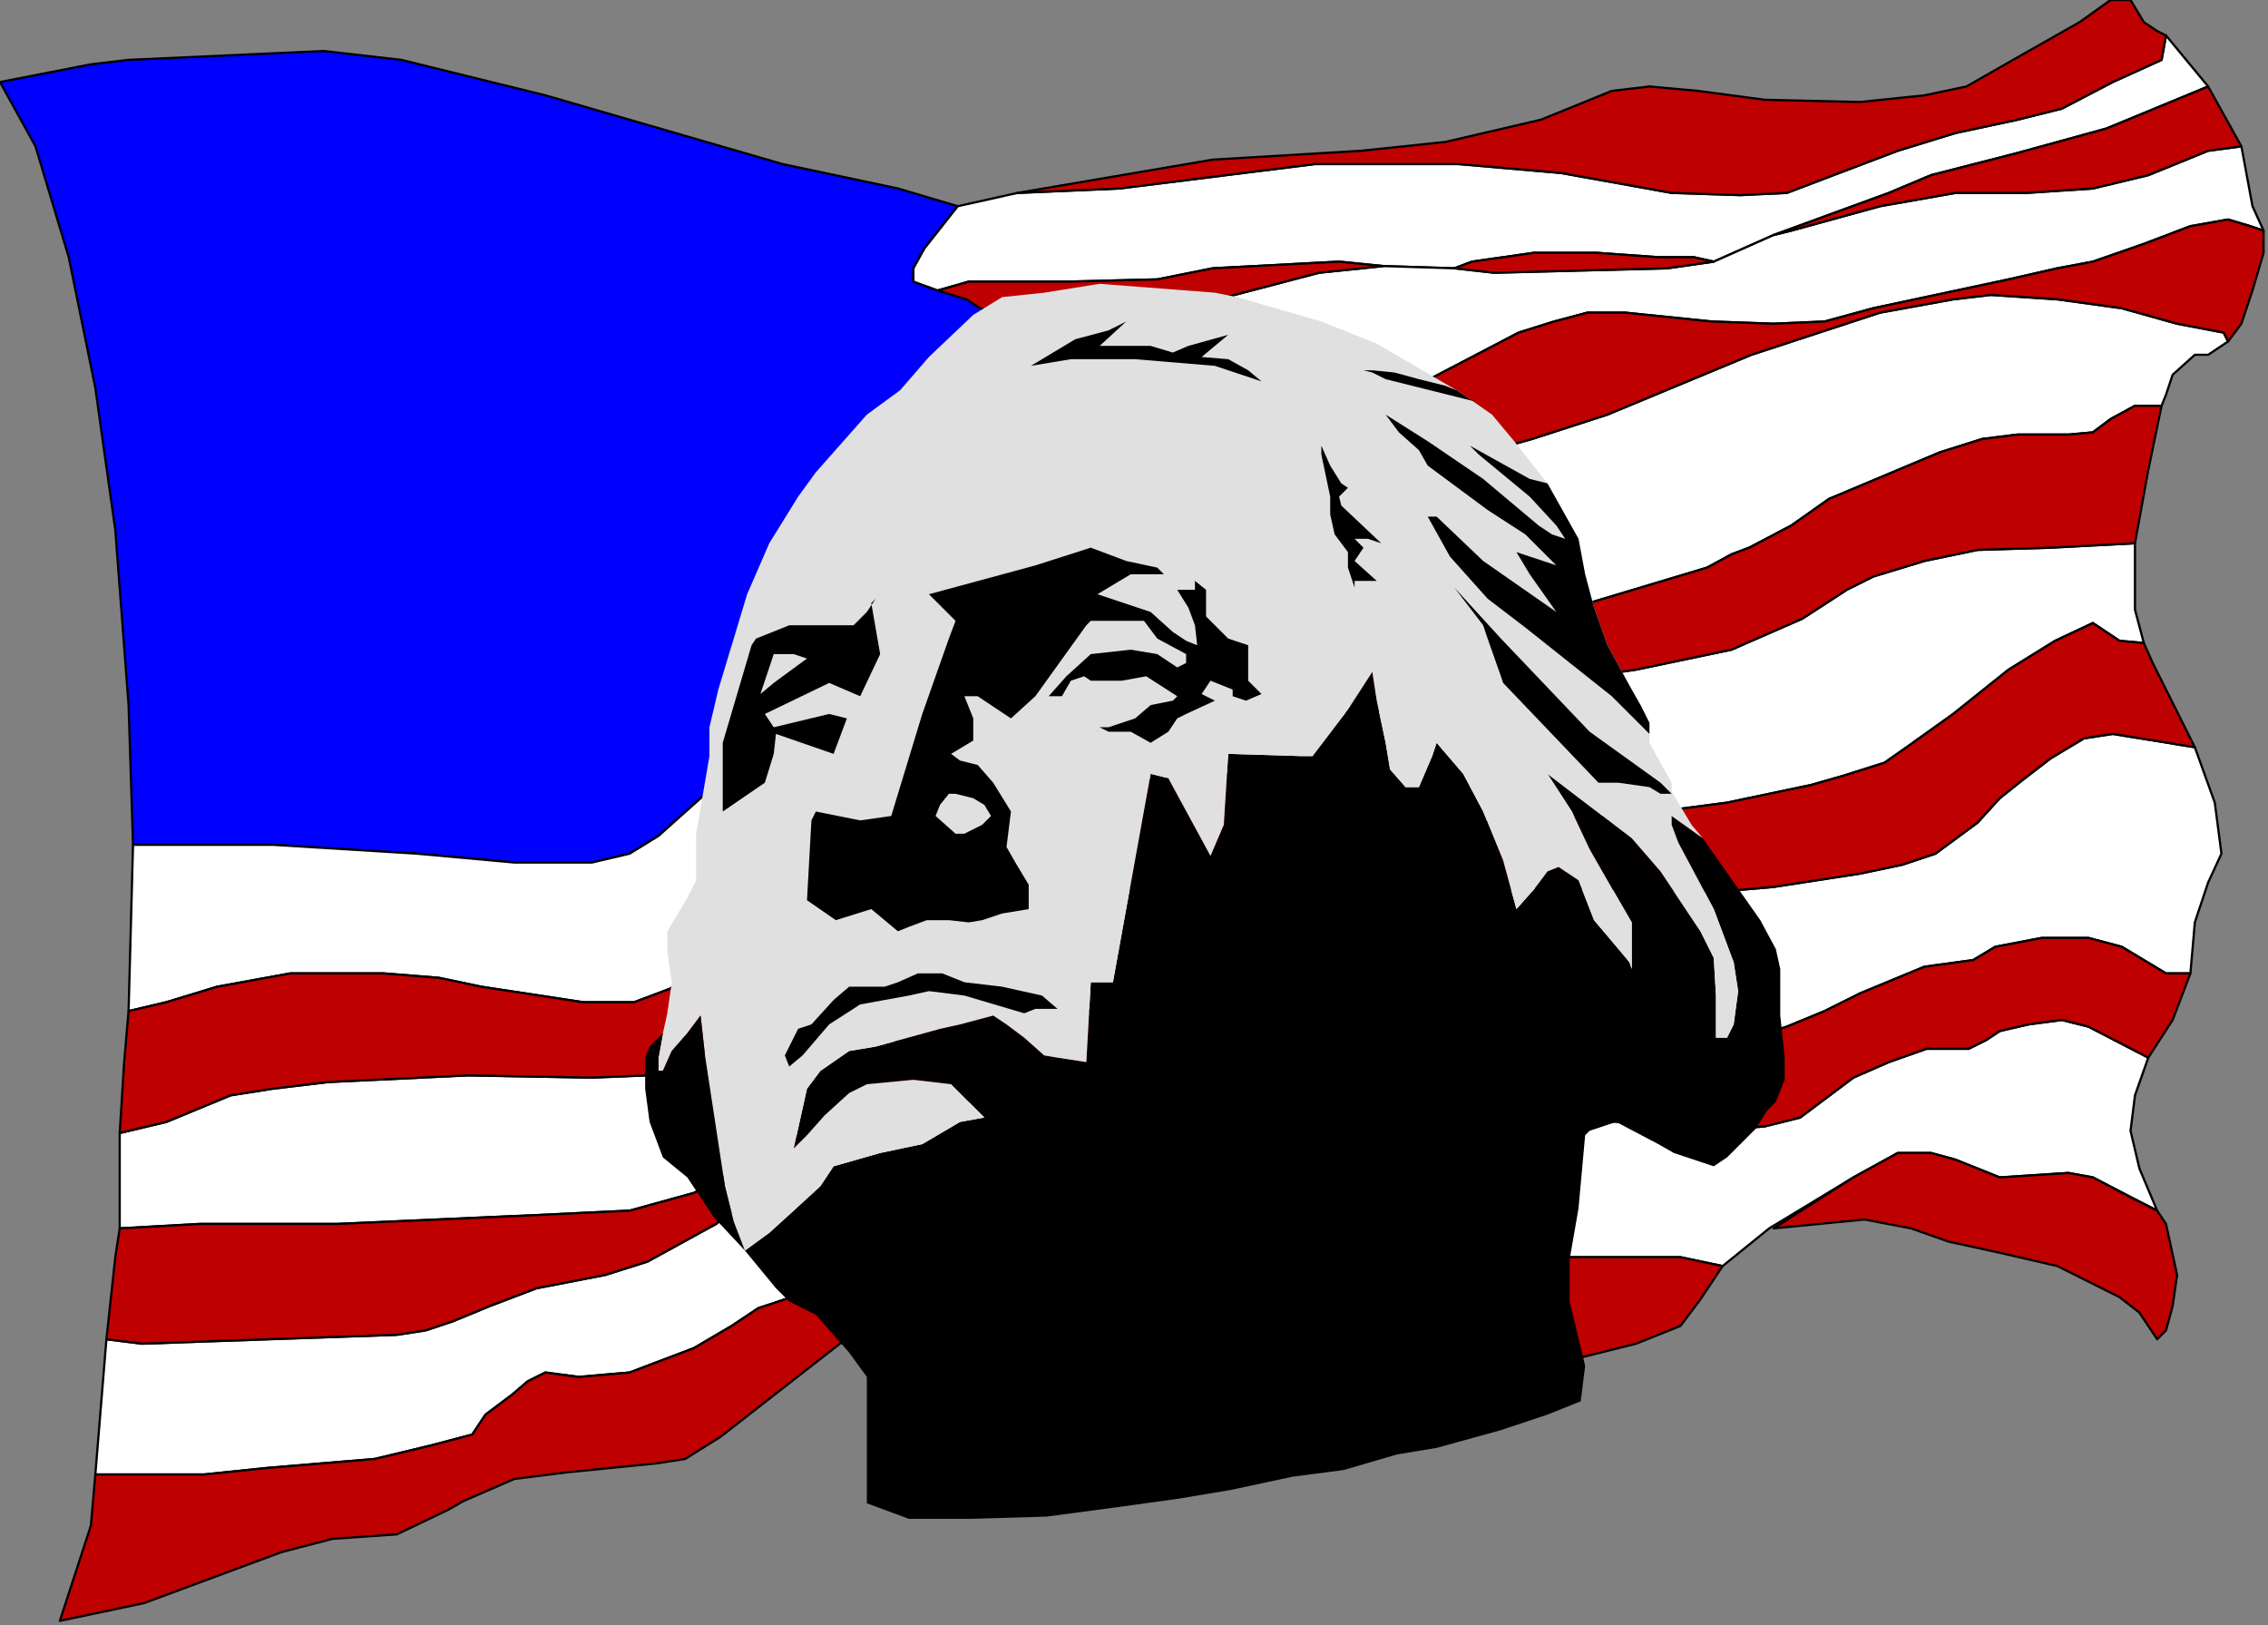 <?xml version="1.0" encoding="UTF-8" standalone="no"?>
<svg
   xmlns:dc="http://purl.org/dc/elements/1.1/"
   xmlns:cc="http://creativecommons.org/ns#"
   xmlns:rdf="http://www.w3.org/1999/02/22-rdf-syntax-ns#"
   xmlns:svg="http://www.w3.org/2000/svg"
   xmlns="http://www.w3.org/2000/svg"
   xmlns:sodipodi="http://sodipodi.sourceforge.net/DTD/sodipodi-0.dtd"
   xmlns:inkscape="http://www.inkscape.org/namespaces/inkscape"
   version="1.0"
   width="270.669mm"
   height="193.94mm"
   id="svg73"
   sodipodi:docname="PRESD008.WMF">
  <rect width="100%" height="100%" fill="#808080" stroke="none"/>
  <sodipodi:namedview
     pagecolor="#ffffff"
     bordercolor="#666666"
     borderopacity="1"
     objecttolerance="10"
     gridtolerance="10"
     guidetolerance="10"
     inkscape:pageopacity="0"
     inkscape:pageshadow="2"
     inkscape:window-width="640"
     inkscape:window-height="480"
     id="namedview75" />
  <defs
     id="defs3">
    <pattern
       id="WMFhbasepattern"
       patternUnits="userSpaceOnUse"
       width="6"
       height="6"
       x="0"
       y="0" />
  </defs>
  <path
     style="fill:#ffffff;fill-rule:evenodd;fill-opacity:1;stroke:#000000;stroke-width:1px;stroke-linecap:round;stroke-linejoin:round;stroke-miterlimit:4;stroke-dasharray:none;stroke-opacity:1;"
     d="  M 43,665   L 48,604   L 64,606   L 121,604   L 179,602   L 192,600   L 204,596   L 221,589   L 242,581   L 273,575   L 292,569   L 323,552   L 338,540   L 365,520   L 384,508   L 403,500   L 424,498   L 476,492   L 497,488   L 512,483   L 543,468   L 562,462   L 585,460   L 591,462   L 610,485   L 620,491   L 639,496   L 710,504   L 770,510   L 796,508   L 812,504   L 836,486   L 852,479   L 869,473   L 888,473   L 896,469   L 902,465   L 915,462   L 930,460   L 942,463   L 969,477   L 963,494   L 961,510   L 965,527   L 973,546   L 944,531   L 933,529   L 902,531   L 882,523   L 871,520   L 856,520   L 836,531   L 798,554   L 777,571   L 758,567   L 704,567   L 656,581   L 620,581   L 610,573   L 604,563   L 603,552   L 599,537   L 589,531   L 580,529   L 549,533   L 495,546   L 453,557   L 430,562   L 403,565   L 371,577   L 357,585   L 342,590   L 330,598   L 313,608   L 284,619   L 261,621   L 246,619   L 238,623   L 231,629   L 219,638   L 213,647   L 194,652   L 169,658   L 121,662   L 92,665   L 43,665  z "
     id="path5" />
  <path
     style="fill:#0000ff;fill-rule:evenodd;fill-opacity:1;stroke:#000000;stroke-width:1px;stroke-linecap:round;stroke-linejoin:round;stroke-miterlimit:4;stroke-dasharray:none;stroke-opacity:1;"
     d="  M 505,318   L 510,299   L 509,295   L 510,283   L 509,270   L 509,256   L 510,248   L 516,247   L 518,227   L 512,208   L 507,198   L 505,193   L 505,178   L 487,160   L 476,146   L 442,139   L 436,135   L 423,131   L 412,127   L 412,121   L 417,112   L 432,93   L 405,85   L 353,74   L 246,43   L 181,27   L 146,23   L 58,27   L 41,29   L 0,37   L 16,66   L 31,116   L 43,175   L 52,239   L 58,318   L 60,381   L 123,381   L 188,385   L 232,389   L 267,389   L 284,385   L 297,377   L 325,352   L 342,341   L 357,333   L 376,327   L 399,327   L 430,333   L 443,333   L 453,331   L 483,318   L 505,318  z "
     id="path7" />
  <path
     style="fill:#ffffff;fill-rule:evenodd;fill-opacity:1;stroke:#000000;stroke-width:1px;stroke-linecap:round;stroke-linejoin:round;stroke-miterlimit:4;stroke-dasharray:none;stroke-opacity:1;"
     d="  M 852,87   L 871,79   L 910,69   L 950,58   L 967,51   L 996,39   L 977,16   L 975,27   L 953,37   L 930,49   L 910,54   L 882,60   L 856,68   L 827,79   L 806,87   L 785,88   L 754,87   L 743,85   L 704,78   L 658,74   L 593,74   L 505,85   L 459,87   L 432,93   L 417,112   L 412,121   L 412,127   L 423,131   L 437,127   L 482,127   L 522,126   L 547,121   L 604,118   L 624,120   L 656,121   L 664,118   L 692,114   L 720,114   L 748,116   L 764,116   L 773,118   L 800,106   L 852,87  z "
     id="path9" />
  <path
     style="fill:#ffffff;fill-rule:evenodd;fill-opacity:1;stroke:#000000;stroke-width:1px;stroke-linecap:round;stroke-linejoin:round;stroke-miterlimit:4;stroke-dasharray:none;stroke-opacity:1;"
     d="  M 773,118   L 800,106   L 808,104   L 848,93   L 882,87   L 914,87   L 944,85   L 969,79   L 996,68   L 1011,66   L 1016,93   L 1021,104   L 1015,102   L 1005,99   L 988,102   L 967,110   L 944,118   L 928,121   L 906,126   L 845,139   L 823,145   L 800,146   L 772,145   L 733,141   L 716,141   L 701,145   L 685,150   L 641,173   L 620,178   L 589,178   L 539,187   L 515,189   L 505,193   L 505,178   L 487,160   L 476,146   L 493,145   L 534,139   L 595,123   L 624,120   L 656,121   L 674,123   L 752,121   L 773,118  z "
     id="path11" />
  <path
     style="fill:#ffffff;fill-rule:evenodd;fill-opacity:1;stroke:#000000;stroke-width:1px;stroke-linecap:round;stroke-linejoin:round;stroke-miterlimit:4;stroke-dasharray:none;stroke-opacity:1;"
     d="  M 996,160   L 990,160   L 980,169   L 977,178   L 975,183   L 963,183   L 952,189   L 944,195   L 933,196   L 910,196   L 894,198   L 875,204   L 825,225   L 808,237   L 789,247   L 781,250   L 770,256   L 720,271   L 701,277   L 672,283   L 612,293   L 547,296   L 528,299   L 510,299   L 509,295   L 510,283   L 509,270   L 509,256   L 510,248   L 516,247   L 530,245   L 564,235   L 601,223   L 655,208   L 691,198   L 725,187   L 790,160   L 848,141   L 881,135   L 898,133   L 928,135   L 957,139   L 982,146   L 1003,150   L 1005,154   L 996,160  z "
     id="path13" />
  <path
     style="fill:#ffffff;fill-rule:evenodd;fill-opacity:1;stroke:#000000;stroke-width:1px;stroke-linecap:round;stroke-linejoin:round;stroke-miterlimit:4;stroke-dasharray:none;stroke-opacity:1;"
     d="  M 505,318   L 528,322   L 558,323   L 628,320   L 710,306   L 738,302   L 781,293   L 813,279   L 833,266   L 845,260   L 868,253   L 892,248   L 925,247   L 963,245   L 963,275   L 967,290   L 956,289   L 944,281   L 927,289   L 906,302   L 881,322   L 860,337   L 850,344   L 831,350   L 817,354   L 779,362   L 733,368   L 666,371   L 629,371   L 618,369   L 603,360   L 589,350   L 576,348   L 543,350   L 518,352   L 489,360   L 463,371   L 447,380   L 420,398   L 405,406   L 391,408   L 367,408   L 351,413   L 323,433   L 302,446   L 286,452   L 263,452   L 217,445   L 198,441   L 173,439   L 131,439   L 98,445   L 75,452   L 58,456   L 60,381   L 123,381   L 188,385   L 232,389   L 267,389   L 284,385   L 297,377   L 325,352   L 342,341   L 357,333   L 376,327   L 399,327   L 430,333   L 443,333   L 453,331   L 483,318   L 505,318  z "
     id="path15" />
  <path
     style="fill:#ffffff;fill-rule:evenodd;fill-opacity:1;stroke:#000000;stroke-width:1px;stroke-linecap:round;stroke-linejoin:round;stroke-miterlimit:4;stroke-dasharray:none;stroke-opacity:1;"
     d="  M 54,511   L 75,506   L 104,494   L 123,491   L 148,488   L 211,485   L 267,486   L 292,485   L 311,479   L 332,468   L 374,433   L 386,427   L 403,423   L 443,416   L 470,411   L 518,398   L 539,390   L 557,381   L 576,377   L 585,377   L 597,383   L 614,396   L 629,402   L 641,402   L 691,400   L 777,402   L 800,400   L 839,394   L 858,390   L 873,385   L 892,371   L 902,360   L 912,352   L 925,342   L 940,333   L 953,331   L 990,337   L 999,362   L 1002,385   L 996,398   L 990,416   L 988,439   L 977,439   L 957,427   L 942,423   L 921,423   L 900,427   L 890,433   L 868,436   L 839,448   L 823,456   L 806,463   L 775,473   L 767,475   L 754,471   L 723,465   L 710,465   L 675,475   L 655,475   L 629,471   L 616,469   L 610,456   L 608,446   L 604,433   L 599,427   L 589,427   L 557,441   L 530,452   L 515,456   L 495,456   L 469,454   L 447,452   L 432,456   L 423,460   L 405,469   L 394,479   L 365,508   L 351,520   L 342,523   L 313,538   L 284,546   L 242,548   L 152,552   L 90,552   L 54,554   L 54,511  z "
     id="path17" />
  <path
     style="fill:#bf0000;fill-rule:evenodd;fill-opacity:1;stroke:#000000;stroke-width:1px;stroke-linecap:round;stroke-linejoin:round;stroke-miterlimit:4;stroke-dasharray:none;stroke-opacity:1;"
     d="  M 777,571   L 773,577   L 767,586   L 758,598   L 738,606   L 710,613   L 666,619   L 631,619   L 608,615   L 603,595   L 595,590   L 580,585   L 521,569   L 495,567   L 464,573   L 412,589   L 384,602   L 325,648   L 309,658   L 296,660   L 256,664   L 232,667   L 209,677   L 202,681   L 179,692   L 150,694   L 127,700   L 65,723   L 27,731   L 41,688   L 43,665   L 92,665   L 121,662   L 169,658   L 194,652   L 213,647   L 219,638   L 231,629   L 238,623   L 246,619   L 261,621   L 284,619   L 313,608   L 330,598   L 342,590   L 357,585   L 371,577   L 403,565   L 430,562   L 453,557   L 495,546   L 549,533   L 580,529   L 589,531   L 599,537   L 603,552   L 604,563   L 610,573   L 620,581   L 656,581   L 704,567   L 758,567   L 777,571  z "
     id="path19" />
  <path
     style="fill:#bf0000;fill-rule:evenodd;fill-opacity:1;stroke:#000000;stroke-width:1px;stroke-linecap:round;stroke-linejoin:round;stroke-miterlimit:4;stroke-dasharray:none;stroke-opacity:1;"
     d="  M 459,87   L 505,85   L 593,74   L 658,74   L 704,78   L 743,85   L 754,87   L 785,88   L 806,87   L 827,79   L 856,68   L 882,60   L 910,54   L 930,49   L 953,37   L 975,27   L 977,16   L 973,14   L 967,10   L 961,0   L 952,0   L 938,10   L 908,27   L 887,39   L 868,43   L 839,46   L 796,45   L 766,41   L 744,39   L 727,41   L 695,54   L 652,64   L 614,68   L 547,72   L 459,87  z "
     id="path21" />
  <path
     style="fill:#bf0000;fill-rule:evenodd;fill-opacity:1;stroke:#000000;stroke-width:1px;stroke-linecap:round;stroke-linejoin:round;stroke-miterlimit:4;stroke-dasharray:none;stroke-opacity:1;"
     d="  M 476,146   L 493,145   L 534,139   L 595,123   L 624,120   L 604,118   L 547,121   L 522,126   L 482,127   L 437,127   L 423,131   L 436,135   L 442,139   L 476,146  z "
     id="path23" />
  <path
     style="fill:#bf0000;fill-rule:evenodd;fill-opacity:1;stroke:#000000;stroke-width:1px;stroke-linecap:round;stroke-linejoin:round;stroke-miterlimit:4;stroke-dasharray:none;stroke-opacity:1;"
     d="  M 773,118   L 752,121   L 674,123   L 656,121   L 664,118   L 692,114   L 720,114   L 748,116   L 764,116   L 773,118  z "
     id="path25" />
  <path
     style="fill:#bf0000;fill-rule:evenodd;fill-opacity:1;stroke:#000000;stroke-width:1px;stroke-linecap:round;stroke-linejoin:round;stroke-miterlimit:4;stroke-dasharray:none;stroke-opacity:1;"
     d="  M 852,87   L 871,79   L 910,69   L 950,58   L 967,51   L 996,39   L 1011,66   L 996,68   L 969,79   L 944,85   L 914,87   L 882,87   L 848,93   L 808,104   L 800,106   L 852,87  z "
     id="path27" />
  <path
     style="fill:#bf0000;fill-rule:evenodd;fill-opacity:1;stroke:#000000;stroke-width:1px;stroke-linecap:round;stroke-linejoin:round;stroke-miterlimit:4;stroke-dasharray:none;stroke-opacity:1;"
     d="  M 1021,104   L 1021,114   L 1016,131   L 1011,146   L 1005,154   L 1003,150   L 982,146   L 957,139   L 928,135   L 898,133   L 881,135   L 848,141   L 790,160   L 725,187   L 691,198   L 655,208   L 601,223   L 564,235   L 530,245   L 516,247   L 518,227   L 512,208   L 507,198   L 505,193   L 515,189   L 539,187   L 589,178   L 620,178   L 641,173   L 685,150   L 701,145   L 716,141   L 733,141   L 772,145   L 800,146   L 823,145   L 845,139   L 906,126   L 928,121   L 944,118   L 967,110   L 988,102   L 1005,99   L 1015,102   L 1021,104  z "
     id="path29" />
  <path
     style="fill:#bf0000;fill-rule:evenodd;fill-opacity:1;stroke:#000000;stroke-width:1px;stroke-linecap:round;stroke-linejoin:round;stroke-miterlimit:4;stroke-dasharray:none;stroke-opacity:1;"
     d="  M 528,322   L 558,323   L 628,320   L 710,306   L 738,302   L 781,293   L 813,279   L 833,266   L 845,260   L 868,253   L 892,248   L 925,247   L 963,245   L 969,212   L 975,183   L 963,183   L 952,189   L 944,195   L 933,196   L 910,196   L 894,198   L 875,204   L 825,225   L 808,237   L 789,247   L 781,250   L 770,256   L 720,271   L 701,277   L 672,283   L 612,293   L 547,296   L 528,299   L 510,299   L 505,318   L 528,322  z "
     id="path31" />
  <path
     style="fill:#bf0000;fill-rule:evenodd;fill-opacity:1;stroke:#000000;stroke-width:1px;stroke-linecap:round;stroke-linejoin:round;stroke-miterlimit:4;stroke-dasharray:none;stroke-opacity:1;"
     d="  M 967,290   L 956,289   L 944,281   L 927,289   L 906,302   L 881,322   L 860,337   L 850,344   L 831,350   L 817,354   L 779,362   L 733,368   L 666,371   L 629,371   L 618,369   L 603,360   L 589,350   L 576,348   L 543,350   L 518,352   L 489,360   L 463,371   L 447,380   L 420,398   L 405,406   L 391,408   L 367,408   L 351,413   L 323,433   L 302,446   L 286,452   L 263,452   L 217,445   L 198,441   L 173,439   L 131,439   L 98,445   L 75,452   L 58,456   L 56,479   L 54,511   L 75,506   L 104,494   L 123,491   L 148,488   L 211,485   L 267,486   L 292,485   L 311,479   L 332,468   L 374,433   L 386,427   L 403,423   L 443,416   L 470,411   L 518,398   L 539,390   L 557,381   L 576,377   L 585,377   L 597,383   L 614,396   L 629,402   L 641,402   L 691,400   L 777,402   L 800,400   L 839,394   L 858,390   L 873,385   L 892,371   L 902,360   L 912,352   L 925,342   L 940,333   L 953,331   L 990,337   L 971,299   L 967,290  z "
     id="path33" />
  <path
     style="fill:#bf0000;fill-rule:evenodd;fill-opacity:1;stroke:#000000;stroke-width:1px;stroke-linecap:round;stroke-linejoin:round;stroke-miterlimit:4;stroke-dasharray:none;stroke-opacity:1;"
     d="  M 988,439   L 977,439   L 957,427   L 942,423   L 921,423   L 900,427   L 890,433   L 868,436   L 839,448   L 823,456   L 806,463   L 775,473   L 767,475   L 754,471   L 723,465   L 710,465   L 675,475   L 655,475   L 629,471   L 616,469   L 610,456   L 608,446   L 604,433   L 599,427   L 589,427   L 557,441   L 530,452   L 515,456   L 495,456   L 469,454   L 447,452   L 432,456   L 423,460   L 405,469   L 394,479   L 365,508   L 351,520   L 342,523   L 313,538   L 284,546   L 242,548   L 152,552   L 90,552   L 54,554   L 52,567   L 48,604   L 64,606   L 121,604   L 179,602   L 192,600   L 204,596   L 221,589   L 242,581   L 273,575   L 292,569   L 323,552   L 338,540   L 365,520   L 384,508   L 403,500   L 424,498   L 476,492   L 497,488   L 512,483   L 543,468   L 562,462   L 585,460   L 591,462   L 610,485   L 620,491   L 639,496   L 710,504   L 770,510   L 796,508   L 812,504   L 836,486   L 852,479   L 869,473   L 888,473   L 896,469   L 902,465   L 915,462   L 930,460   L 942,463   L 969,477   L 980,460   L 988,439  z "
     id="path35" />
  <path
     style="fill:#bf0000;fill-rule:evenodd;fill-opacity:1;stroke:#000000;stroke-width:1px;stroke-linecap:round;stroke-linejoin:round;stroke-miterlimit:4;stroke-dasharray:none;stroke-opacity:1;"
     d="  M 800,554   L 841,550   L 862,554   L 879,560   L 902,565   L 928,571   L 956,585   L 965,592   L 973,604   L 977,600   L 980,589   L 982,575   L 977,552   L 973,546   L 961,540   L 944,531   L 933,529   L 902,531   L 882,523   L 871,520   L 856,520   L 836,531   L 800,554  z "
     id="path37" />
  <path
     style="fill:#000000;fill-rule:evenodd;fill-opacity:1;stroke:none;"
     d="  M 472,684   L 437,685   L 410,685   L 391,678   L 391,649   L 391,621   L 383,610   L 368,593   L 356,587   L 350,581   L 336,564   L 347,556   L 358,546   L 370,535   L 376,526   L 397,520   L 416,516   L 433,506   L 444,504   L 429,489   L 412,487   L 391,489   L 383,493   L 372,503   L 364,512   L 358,518   L 364,491   L 370,483   L 383,474   L 395,472   L 424,464   L 433,462   L 448,458   L 454,462   L 462,468   L 471,476   L 477,477   L 490,479   L 492,443   L 502,443   L 519,349   L 527,351   L 546,386   L 552,372   L 554,340   L 587,341   L 592,341   L 608,320   L 619,303   L 621,316   L 625,335   L 627,347   L 634,355   L 640,355   L 646,341   L 648,335   L 660,349   L 669,366   L 678,388   L 684,410   L 692,401   L 698,393   L 703,391   L 712,397   L 719,415   L 730,428   L 735,434   L 736,437   L 736,416   L 725,397   L 717,383   L 709,366   L 698,349   L 736,378   L 749,393   L 767,420   L 773,432   L 774,449   L 774,468   L 779,468   L 782,462   L 784,447   L 782,434   L 773,410   L 757,380   L 754,372   L 754,368   L 768,378   L 794,415   L 801,428   L 803,437   L 803,458   L 805,477   L 805,487   L 801,497   L 797,501   L 792,509   L 779,522   L 773,526   L 755,520   L 748,516   L 729,506   L 717,510   L 715,512   L 712,545   L 708,568   L 708,587   L 715,616   L 713,632   L 698,638   L 677,645   L 648,653   L 630,656   L 606,663   L 583,666   L 555,672   L 531,676   L 502,680   L 472,684  z "
     id="path39" />
  <path
     style="fill:#e0e0e0;fill-rule:evenodd;fill-opacity:1;stroke:none;"
     d="  M 663,180   L 673,187   L 683,199   L 698,218   L 712,243   L 715,259   L 719,274   L 725,291   L 736,311   L 740,318   L 744,326   L 744,335   L 754,353   L 754,357   L 763,372   L 768,378   L 754,368   L 754,372   L 757,380   L 773,410   L 782,434   L 784,447   L 782,462   L 779,468   L 774,468   L 774,449   L 773,432   L 767,420   L 749,393   L 736,378   L 698,349   L 709,366   L 717,383   L 725,397   L 736,416   L 736,437   L 735,434   L 730,428   L 719,415   L 712,397   L 703,391   L 698,393   L 692,401   L 684,410   L 678,388   L 669,366   L 660,349   L 648,335   L 646,341   L 640,355   L 634,355   L 627,347   L 625,335   L 621,316   L 619,303   L 608,320   L 592,341   L 587,341   L 554,340   L 552,372   L 546,386   L 527,351   L 519,349   L 502,443   L 492,443   L 490,479   L 477,477   L 471,476   L 462,468   L 454,462   L 448,458   L 433,462   L 424,464   L 395,472   L 383,474   L 370,483   L 364,491   L 358,518   L 364,512   L 372,503   L 383,493   L 391,489   L 412,487   L 429,489   L 444,504   L 433,506   L 416,516   L 397,520   L 376,526   L 370,535   L 358,546   L 347,556   L 336,564   L 331,551   L 327,535   L 318,476   L 316,458   L 310,466   L 303,474   L 299,483   L 297,483   L 297,477   L 299,466   L 301,457   L 303,443   L 301,429   L 301,420   L 310,405   L 314,397   L 314,376   L 320,341   L 320,328   L 324,311   L 337,268   L 347,245   L 360,224   L 368,213   L 391,187   L 406,176   L 419,161   L 439,142   L 452,134   L 471,132   L 496,128   L 548,132   L 558,134   L 596,145   L 621,155   L 657,176   L 663,180  z "
     id="path41" />
  <path
     style="fill:#000000;fill-rule:evenodd;fill-opacity:1;stroke:none;"
     d="  M 477,455   L 467,455   L 462,457   L 435,449   L 419,447   L 410,449   L 388,453   L 374,462   L 362,476   L 356,481   L 354,476   L 360,464   L 366,462   L 376,451   L 383,445   L 399,445   L 405,443   L 414,439   L 425,439   L 435,443   L 452,445   L 470,449   L 477,455  z "
     id="path43" />
  <path
     style="fill:#000000;fill-rule:evenodd;fill-opacity:1;stroke:none;"
     d="  M 299,466   L 297,477   L 297,483   L 299,483   L 303,474   L 310,466   L 316,458   L 318,476   L 327,535   L 331,551   L 336,564   L 322,549   L 310,531   L 299,522   L 293,506   L 291,491   L 291,477   L 293,472   L 299,466  z "
     id="path45" />
  <path
     style="fill:#000000;fill-rule:evenodd;fill-opacity:1;stroke:none;"
     d="  M 539,262   L 544,266   L 544,278   L 554,288   L 563,291   L 563,307   L 569,313   L 562,316   L 556,314   L 556,311   L 546,307   L 542,313   L 548,316   L 535,322   L 531,324   L 527,330   L 519,335   L 510,330   L 500,330   L 496,328   L 500,328   L 512,324   L 519,318   L 529,316   L 531,314   L 517,305   L 506,307   L 492,307   L 489,305   L 483,307   L 479,314   L 473,314   L 481,305   L 492,295   L 510,293   L 522,295   L 531,301   L 535,299   L 535,295   L 522,288   L 516,280   L 492,280   L 490,282   L 467,314   L 456,324   L 441,314   L 435,314   L 439,324   L 439,334   L 429,340   L 433,343   L 441,345   L 448,353   L 456,366   L 447,368   L 444,363   L 439,360   L 431,358   L 428,358   L 424,363   L 422,368   L 431,376   L 435,376   L 443,372   L 447,368   L 456,366   L 454,382   L 458,389   L 464,399   L 464,410   L 452,412   L 443,415   L 437,416   L 428,415   L 418,415   L 410,418   L 405,420   L 399,415   L 393,410   L 377,415   L 364,406   L 366,370   L 368,366   L 388,370   L 402,368   L 416,322   L 428,288   L 431,280   L 419,268   L 467,255   L 492,247   L 508,253   L 522,256   L 525,259   L 510,259   L 495,268   L 519,276   L 529,285   L 535,289   L 540,291   L 539,282   L 536,274   L 531,266   L 539,266   L 539,262  z "
     id="path47" />
  <path
     style="fill:#000000;fill-rule:evenodd;fill-opacity:1;stroke:none;"
     d="  M 395,270   L 391,276   L 385,282   L 356,282   L 341,288   L 339,291   L 326,335   L 326,366   L 345,353   L 349,340   L 350,331   L 376,340   L 382,324   L 374,322   L 349,328   L 345,322   L 343,313   L 349,295   L 358,295   L 364,297   L 349,308   L 343,313   L 345,322   L 374,308   L 388,314   L 397,295   L 393,272   L 395,270  z "
     id="path49" />
  <path
     style="fill:#000000;fill-rule:evenodd;fill-opacity:1;stroke:none;"
     d="  M 677,288   L 717,330   L 749,353   L 754,358   L 749,358   L 744,355   L 730,353   L 721,353   L 678,308   L 677,305   L 671,288   L 669,282   L 656,265   L 677,288  z "
     id="path51" />
  <path
     style="fill:#000000;fill-rule:evenodd;fill-opacity:1;stroke:none;"
     d="  M 678,247   L 702,255   L 688,241   L 671,230   L 644,210   L 640,203   L 631,195   L 625,187   L 644,199   L 669,216   L 694,237   L 700,241   L 706,243   L 702,237   L 690,224   L 667,205   L 663,201   L 690,216   L 698,218   L 712,243   L 715,259   L 719,274   L 725,291   L 736,311   L 740,318   L 744,326   L 744,331   L 727,314   L 688,283   L 671,270   L 654,251   L 644,233   L 648,233   L 669,253   L 702,276   L 690,259   L 684,249   L 678,247  z "
     id="path53" />
  <path
     style="fill:#000000;fill-rule:evenodd;fill-opacity:1;stroke:none;"
     d="  M 611,265   L 611,262   L 621,262   L 611,253   L 615,247   L 611,243   L 617,243   L 623,245   L 605,228   L 604,224   L 608,220   L 605,218   L 600,210   L 596,201   L 596,199   L 596,205   L 600,224   L 600,232   L 602,241   L 608,249   L 608,256   L 611,265  z "
     id="path55" />
  <path
     style="fill:#000000;fill-rule:evenodd;fill-opacity:1;stroke:none;"
     d="  M 665,181   L 663,180   L 657,176   L 652,174   L 640,171   L 629,168   L 619,167   L 615,167   L 619,168   L 625,171   L 665,181  z "
     id="path57" />
  <path
     style="fill:#000000;fill-rule:evenodd;fill-opacity:1;stroke:none;"
     d="  M 554,151   L 536,156   L 529,159   L 519,156   L 496,156   L 508,145   L 500,149   L 485,153   L 465,165   L 483,162   L 512,162   L 548,165   L 569,172   L 563,167   L 554,162   L 542,161   L 548,156   L 554,151  z "
     id="path59" />
  <path
     style="fill:none;stroke:none;"
     d="  M 320,337   L 322,368   L 320,380   L 314,395  "
     id="path61" />
  <path
     style="fill:none;stroke:none;"
     d="  M 619,303   L 617,289   L 615,278   L 611,265  "
     id="path63" />
  <path
     style="fill:none;stroke:none;"
     d="  M 312,397   L 312,410   L 314,428   L 316,447   L 316,458  "
     id="path65" />
  <path
     style="fill:none;stroke:none;"
     d="  M 465,165   L 429,171   L 408,176  "
     id="path67" />
  <path
     style="fill:none;stroke:none;"
     d="  M 629,181   L 654,195   L 663,201  "
     id="path69" />
  <path
     style="fill:none;stroke:none;"
     d="  M 569,172   L 577,176   L 587,181   L 590,190   L 596,199  "
     id="path71" />
</svg>
